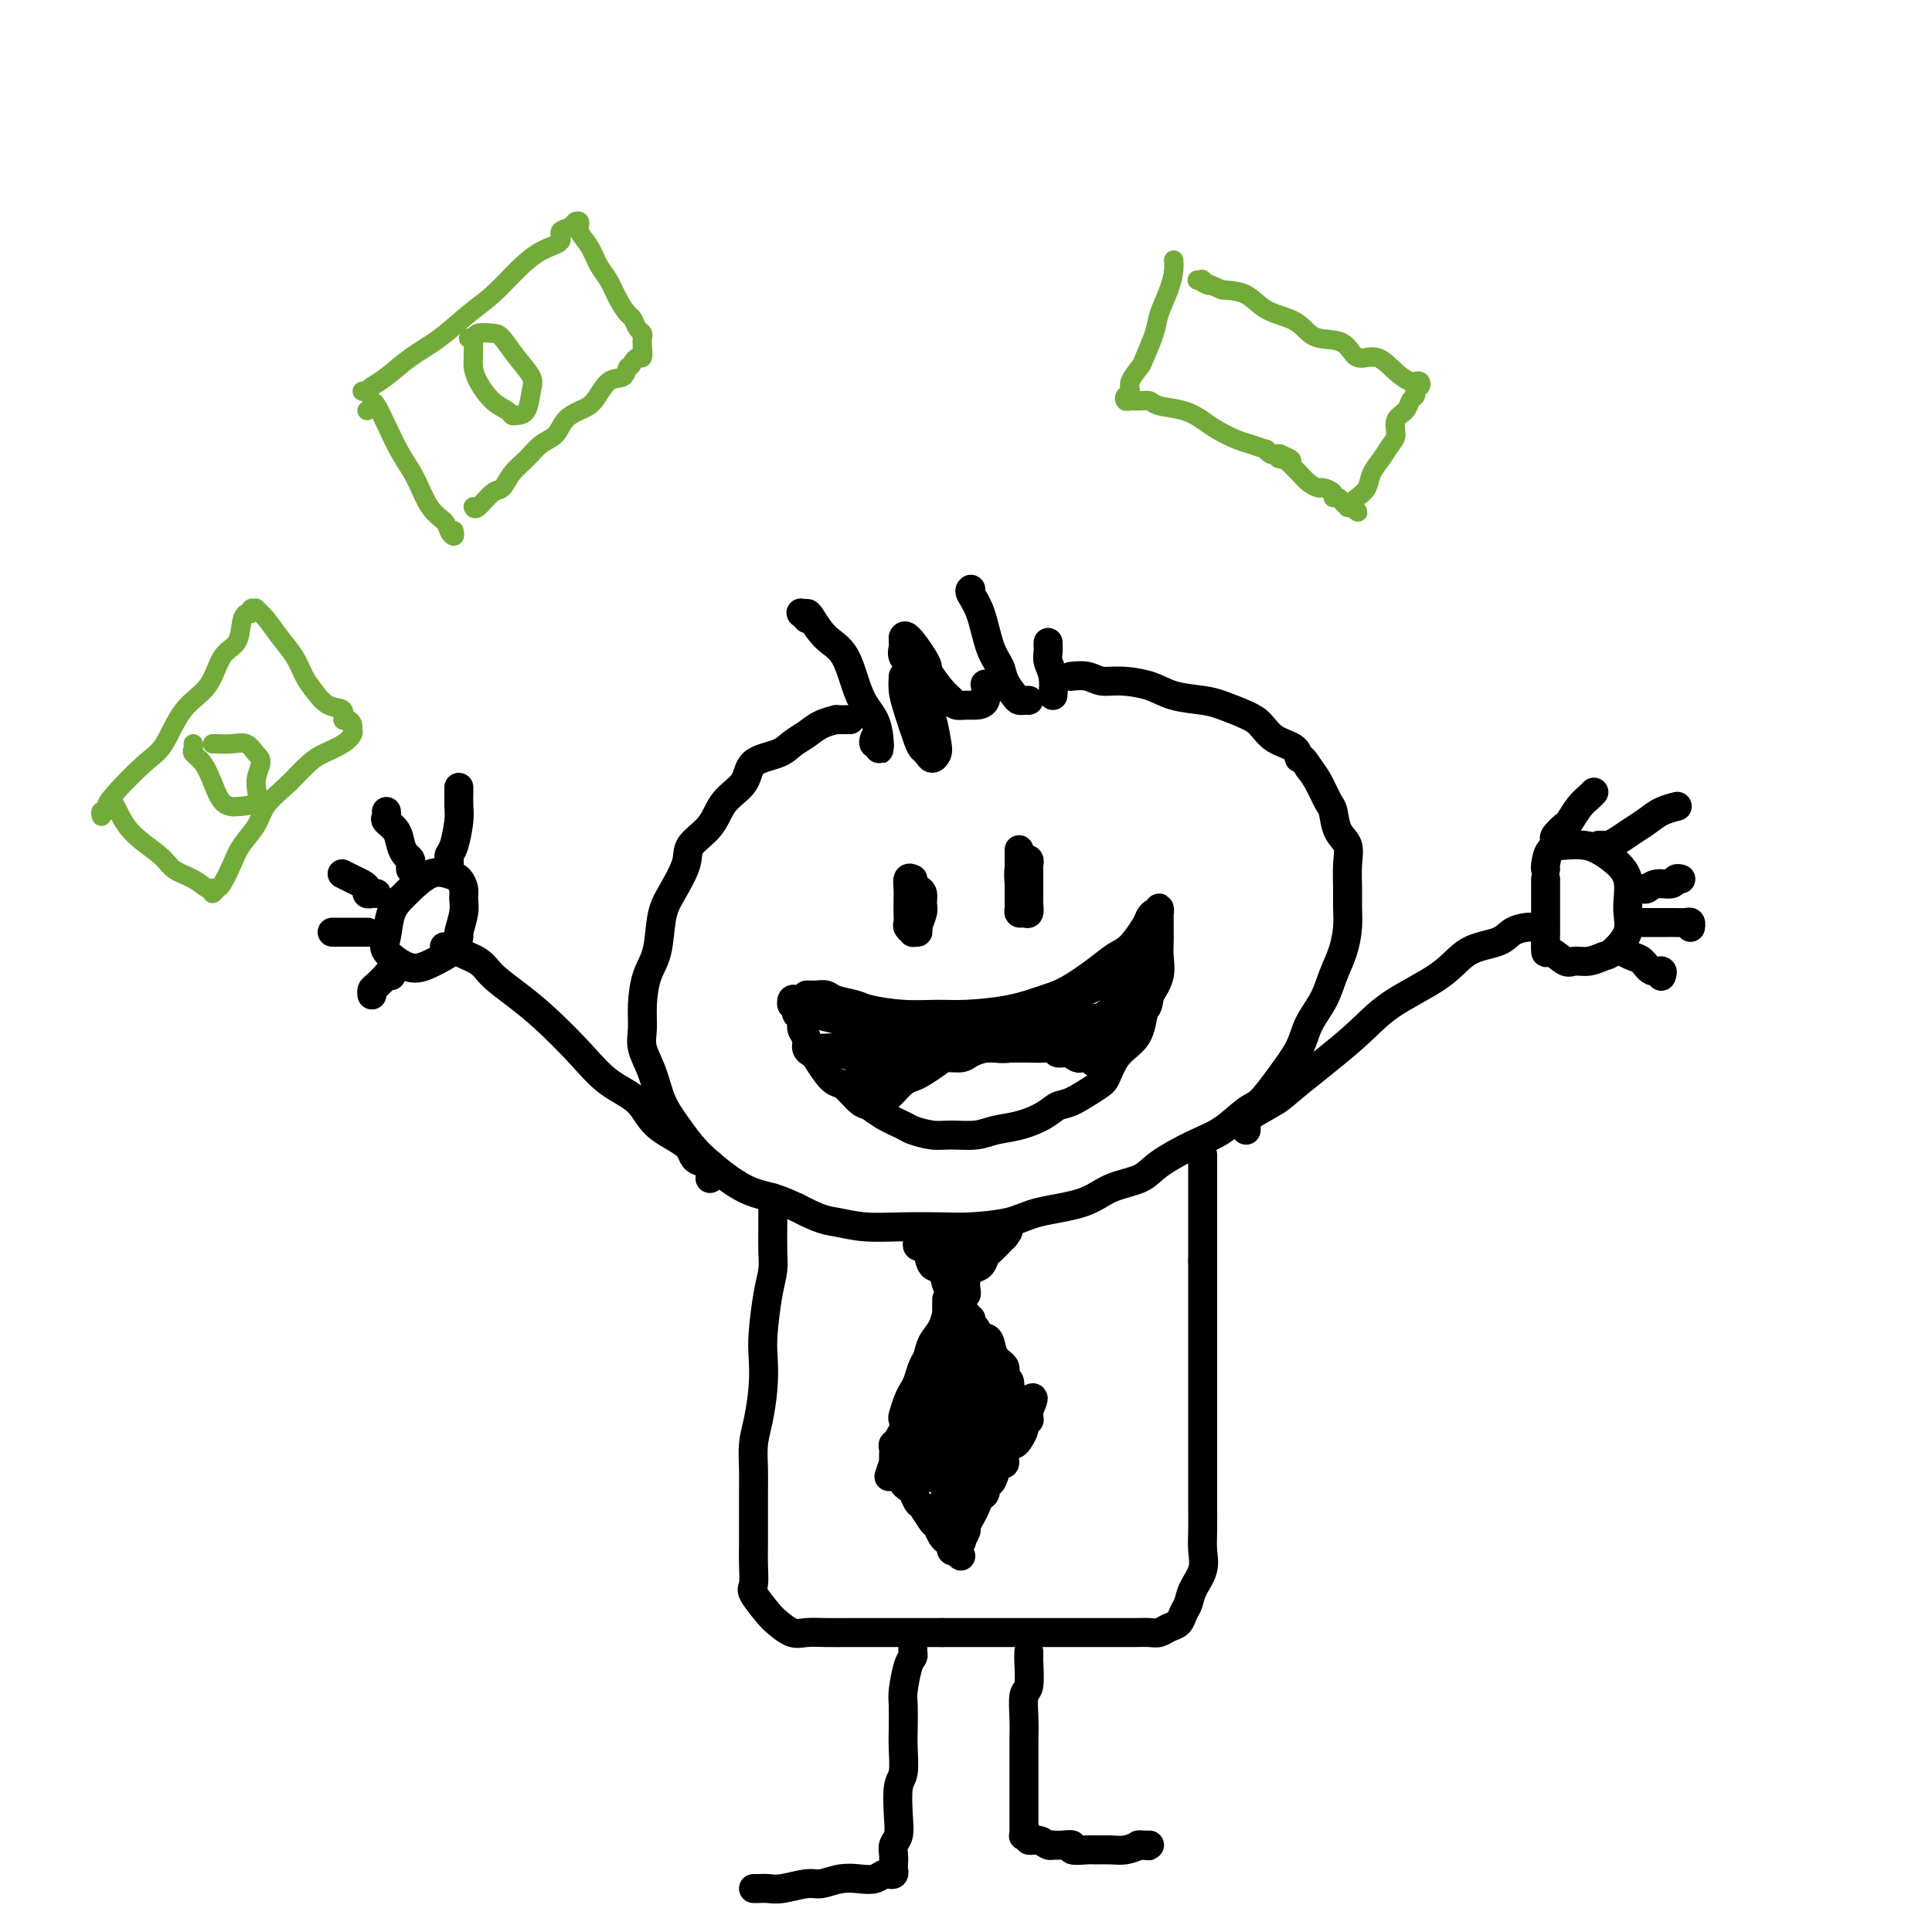 <svg viewBox='0 0 400 400' version='1.1' xmlns='http://www.w3.org/2000/svg' xmlns:xlink='http://www.w3.org/1999/xlink'><g fill='none' stroke='rgb(0,0,0)' stroke-width='6' stroke-linecap='round' stroke-linejoin='round'><path d='M176,149c-0.345,0.001 -0.690,0.003 -1,0c-0.310,-0.003 -0.586,-0.009 -1,0c-0.414,0.009 -0.968,0.033 -1,0c-0.032,-0.033 0.458,-0.122 0,0c-0.458,0.122 -1.864,0.454 -3,1c-1.136,0.546 -2.003,1.307 -3,2c-0.997,0.693 -2.122,1.317 -3,2c-0.878,0.683 -1.507,1.424 -3,2c-1.493,0.576 -3.851,0.986 -5,2c-1.149,1.014 -1.090,2.632 -2,4c-0.910,1.368 -2.789,2.487 -4,4c-1.211,1.513 -1.753,3.420 -3,5c-1.247,1.580 -3.198,2.835 -4,4c-0.802,1.165 -0.456,2.242 -1,4c-0.544,1.758 -1.978,4.199 -3,6c-1.022,1.801 -1.632,2.964 -2,5c-0.368,2.036 -0.492,4.945 -1,7c-0.508,2.055 -1.398,3.254 -2,5c-0.602,1.746 -0.916,4.038 -1,6c-0.084,1.962 0.064,3.595 0,5c-0.064,1.405 -0.338,2.581 0,4c0.338,1.419 1.287,3.080 2,5c0.713,1.920 1.189,4.097 2,6c0.811,1.903 1.955,3.531 3,5c1.045,1.469 1.990,2.778 3,4c1.010,1.222 2.085,2.359 4,4c1.915,1.641 4.669,3.788 7,5c2.331,1.212 4.237,1.489 6,2c1.763,0.511 3.381,1.255 5,2'/><path d='M165,250c4.951,2.630 6.330,2.705 8,3c1.670,0.295 3.633,0.809 6,1c2.367,0.191 5.139,0.059 8,0c2.861,-0.059 5.811,-0.045 8,0c2.189,0.045 3.615,0.121 6,0c2.385,-0.121 5.727,-0.441 8,-1c2.273,-0.559 3.476,-1.359 6,-2c2.524,-0.641 6.368,-1.123 9,-2c2.632,-0.877 4.050,-2.148 6,-3c1.950,-0.852 4.430,-1.286 6,-2c1.570,-0.714 2.229,-1.708 4,-3c1.771,-1.292 4.654,-2.882 7,-4c2.346,-1.118 4.155,-1.764 6,-3c1.845,-1.236 3.725,-3.060 5,-4c1.275,-0.940 1.945,-0.995 3,-2c1.055,-1.005 2.495,-2.960 4,-5c1.505,-2.040 3.075,-4.165 4,-6c0.925,-1.835 1.204,-3.379 2,-5c0.796,-1.621 2.108,-3.318 3,-5c0.892,-1.682 1.363,-3.348 2,-5c0.637,-1.652 1.438,-3.292 2,-5c0.562,-1.708 0.884,-3.486 1,-5c0.116,-1.514 0.024,-2.763 0,-4c-0.024,-1.237 0.018,-2.461 0,-4c-0.018,-1.539 -0.098,-3.394 0,-5c0.098,-1.606 0.374,-2.965 0,-4c-0.374,-1.035 -1.399,-1.747 -2,-3c-0.601,-1.253 -0.780,-3.047 -1,-4c-0.220,-0.953 -0.482,-1.064 -1,-2c-0.518,-0.936 -1.291,-2.696 -2,-4c-0.709,-1.304 -1.355,-2.152 -2,-3'/><path d='M271,159c-1.684,-2.828 -1.894,-1.898 -2,-2c-0.106,-0.102 -0.107,-1.235 -1,-2c-0.893,-0.765 -2.676,-1.161 -4,-2c-1.324,-0.839 -2.188,-2.122 -3,-3c-0.812,-0.878 -1.572,-1.352 -3,-2c-1.428,-0.648 -3.522,-1.470 -5,-2c-1.478,-0.530 -2.338,-0.768 -4,-1c-1.662,-0.232 -4.124,-0.458 -6,-1c-1.876,-0.542 -3.165,-1.399 -5,-2c-1.835,-0.601 -4.215,-0.946 -6,-1c-1.785,-0.054 -2.973,0.181 -4,0c-1.027,-0.181 -1.892,-0.780 -3,-1c-1.108,-0.220 -2.459,-0.063 -3,0c-0.541,0.063 -0.270,0.031 0,0'/><path d='M181,153c-0.113,0.451 -0.227,0.902 0,1c0.227,0.098 0.793,-0.156 1,0c0.207,0.156 0.054,0.723 0,1c-0.054,0.277 -0.010,0.262 0,0c0.010,-0.262 -0.016,-0.773 0,-1c0.016,-0.227 0.073,-0.170 0,-1c-0.073,-0.830 -0.275,-2.548 -1,-4c-0.725,-1.452 -1.973,-2.638 -3,-5c-1.027,-2.362 -1.834,-5.901 -3,-8c-1.166,-2.099 -2.692,-2.760 -4,-4c-1.308,-1.240 -2.399,-3.061 -3,-4c-0.601,-0.939 -0.711,-0.998 -1,-1c-0.289,-0.002 -0.758,0.051 -1,0c-0.242,-0.051 -0.257,-0.206 0,0c0.257,0.206 0.788,0.773 1,1c0.212,0.227 0.106,0.113 0,0'/><path d='M187,140c-0.059,0.982 -0.118,1.964 0,3c0.118,1.036 0.413,2.124 1,4c0.587,1.876 1.467,4.538 2,6c0.533,1.462 0.718,1.722 1,2c0.282,0.278 0.662,0.573 1,1c0.338,0.427 0.634,0.985 1,1c0.366,0.015 0.800,-0.514 1,-1c0.200,-0.486 0.165,-0.931 0,-2c-0.165,-1.069 -0.461,-2.763 -1,-5c-0.539,-2.237 -1.321,-5.019 -2,-7c-0.679,-1.981 -1.254,-3.162 -2,-4c-0.746,-0.838 -1.664,-1.334 -2,-2c-0.336,-0.666 -0.089,-1.502 0,-2c0.089,-0.498 0.020,-0.656 0,-1c-0.020,-0.344 0.009,-0.873 0,-1c-0.009,-0.127 -0.055,0.148 0,0c0.055,-0.148 0.211,-0.720 1,0c0.789,0.720 2.213,2.732 3,4c0.787,1.268 0.939,1.791 1,2c0.061,0.209 0.030,0.105 0,0'/><path d='M192,139c1.059,1.495 2.117,2.989 3,4c0.883,1.011 1.589,1.538 2,2c0.411,0.462 0.527,0.859 1,1c0.473,0.141 1.304,0.027 2,0c0.696,-0.027 1.259,0.034 2,0c0.741,-0.034 1.661,-0.163 2,-1c0.339,-0.837 0.097,-2.382 0,-3c-0.097,-0.618 -0.048,-0.309 0,0'/><path d='M201,122c-0.181,0.154 -0.362,0.309 0,1c0.362,0.691 1.267,1.919 2,4c0.733,2.081 1.296,5.017 2,7c0.704,1.983 1.550,3.015 2,4c0.450,0.985 0.502,1.924 1,3c0.498,1.076 1.440,2.288 2,3c0.560,0.712 0.738,0.923 1,1c0.262,0.077 0.609,0.021 1,0c0.391,-0.021 0.826,-0.006 1,0c0.174,0.006 0.087,0.003 0,0'/><path d='M218,144c0.113,-1.393 0.226,-2.786 0,-4c-0.226,-1.214 -0.793,-2.248 -1,-3c-0.207,-0.752 -0.056,-1.222 0,-2c0.056,-0.778 0.015,-1.863 0,-2c-0.015,-0.137 -0.004,0.675 0,1c0.004,0.325 0.002,0.162 0,0'/><path d='M167,206c0.362,-0.006 0.723,-0.013 1,0c0.277,0.013 0.469,0.045 1,0c0.531,-0.045 1.403,-0.166 2,0c0.597,0.166 0.921,0.619 2,1c1.079,0.381 2.913,0.691 4,1c1.087,0.309 1.426,0.617 3,1c1.574,0.383 4.385,0.842 7,1c2.615,0.158 5.036,0.014 7,0c1.964,-0.014 3.470,0.103 6,0c2.530,-0.103 6.084,-0.426 9,-1c2.916,-0.574 5.192,-1.397 7,-2c1.808,-0.603 3.146,-0.984 5,-2c1.854,-1.016 4.223,-2.667 6,-4c1.777,-1.333 2.962,-2.347 4,-3c1.038,-0.653 1.928,-0.944 3,-2c1.072,-1.056 2.326,-2.876 3,-4c0.674,-1.124 0.769,-1.552 1,-2c0.231,-0.448 0.598,-0.918 1,-1c0.402,-0.082 0.840,0.222 1,0c0.160,-0.222 0.043,-0.972 0,-1c-0.043,-0.028 -0.012,0.666 0,1c0.012,0.334 0.005,0.308 0,1c-0.005,0.692 -0.007,2.103 0,3c0.007,0.897 0.022,1.282 0,2c-0.022,0.718 -0.083,1.770 0,3c0.083,1.230 0.309,2.637 0,4c-0.309,1.363 -1.155,2.681 -2,4'/><path d='M238,206c-0.342,3.107 -0.697,2.373 -1,3c-0.303,0.627 -0.554,2.614 -1,4c-0.446,1.386 -1.089,2.172 -2,3c-0.911,0.828 -2.092,1.699 -3,3c-0.908,1.301 -1.543,3.034 -2,4c-0.457,0.966 -0.736,1.166 -2,2c-1.264,0.834 -3.514,2.303 -5,3c-1.486,0.697 -2.209,0.621 -3,1c-0.791,0.379 -1.650,1.212 -3,2c-1.350,0.788 -3.193,1.533 -5,2c-1.807,0.467 -3.580,0.658 -5,1c-1.420,0.342 -2.486,0.836 -4,1c-1.514,0.164 -3.476,0.000 -5,0c-1.524,-0.000 -2.611,0.164 -4,0c-1.389,-0.164 -3.081,-0.658 -4,-1c-0.919,-0.342 -1.065,-0.533 -2,-1c-0.935,-0.467 -2.659,-1.210 -4,-2c-1.341,-0.790 -2.298,-1.628 -3,-2c-0.702,-0.372 -1.147,-0.278 -2,-1c-0.853,-0.722 -2.112,-2.259 -3,-3c-0.888,-0.741 -1.405,-0.684 -2,-1c-0.595,-0.316 -1.269,-1.005 -2,-2c-0.731,-0.995 -1.521,-2.297 -2,-3c-0.479,-0.703 -0.649,-0.808 -1,-1c-0.351,-0.192 -0.882,-0.471 -1,-1c-0.118,-0.529 0.179,-1.308 0,-2c-0.179,-0.692 -0.832,-1.299 -1,-2c-0.168,-0.701 0.151,-1.497 0,-2c-0.151,-0.503 -0.771,-0.712 -1,-1c-0.229,-0.288 -0.065,-0.654 0,-1c0.065,-0.346 0.033,-0.673 0,-1'/><path d='M165,208c-0.523,-1.330 -0.830,-0.156 -1,0c-0.170,0.156 -0.204,-0.705 0,-1c0.204,-0.295 0.647,-0.023 1,0c0.353,0.023 0.617,-0.201 1,0c0.383,0.201 0.886,0.827 1,1c0.114,0.173 -0.159,-0.108 0,0c0.159,0.108 0.752,0.606 1,1c0.248,0.394 0.151,0.683 1,1c0.849,0.317 2.643,0.663 4,1c1.357,0.337 2.277,0.665 3,1c0.723,0.335 1.249,0.678 2,1c0.751,0.322 1.727,0.622 3,1c1.273,0.378 2.844,0.833 4,1c1.156,0.167 1.897,0.044 3,0c1.103,-0.044 2.567,-0.011 4,0c1.433,0.011 2.834,-0.000 4,0c1.166,0.000 2.097,0.012 3,0c0.903,-0.012 1.778,-0.047 3,0c1.222,0.047 2.793,0.178 4,0c1.207,-0.178 2.052,-0.663 3,-1c0.948,-0.337 2.000,-0.527 3,-1c1.000,-0.473 1.948,-1.230 3,-2c1.052,-0.770 2.206,-1.553 3,-2c0.794,-0.447 1.227,-0.556 2,-1c0.773,-0.444 1.887,-1.222 3,-2'/><path d='M223,206c2.969,-1.588 1.891,-1.056 2,-1c0.109,0.056 1.406,-0.362 2,-1c0.594,-0.638 0.485,-1.496 1,-2c0.515,-0.504 1.655,-0.654 2,-1c0.345,-0.346 -0.104,-0.888 0,-1c0.104,-0.112 0.760,0.207 1,0c0.240,-0.207 0.064,-0.939 0,-1c-0.064,-0.061 -0.018,0.550 0,1c0.018,0.450 0.007,0.739 0,1c-0.007,0.261 -0.008,0.494 0,1c0.008,0.506 0.027,1.286 0,2c-0.027,0.714 -0.098,1.361 0,2c0.098,0.639 0.366,1.270 0,2c-0.366,0.730 -1.367,1.559 -2,2c-0.633,0.441 -0.898,0.495 -1,1c-0.102,0.505 -0.042,1.460 -1,2c-0.958,0.540 -2.935,0.666 -4,1c-1.065,0.334 -1.218,0.878 -2,1c-0.782,0.122 -2.191,-0.178 -3,0c-0.809,0.178 -1.017,0.832 -2,1c-0.983,0.168 -2.741,-0.151 -4,0c-1.259,0.151 -2.017,0.773 -3,1c-0.983,0.227 -2.189,0.061 -3,0c-0.811,-0.061 -1.228,-0.016 -2,0c-0.772,0.016 -1.900,0.004 -3,0c-1.100,-0.004 -2.171,-0.001 -3,0c-0.829,0.001 -1.414,0.001 -2,0'/><path d='M196,217c-5.136,0.620 -2.475,0.170 -2,0c0.475,-0.170 -1.235,-0.060 -2,0c-0.765,0.060 -0.583,0.069 -1,0c-0.417,-0.069 -1.432,-0.215 -2,0c-0.568,0.215 -0.688,0.790 -1,1c-0.312,0.210 -0.816,0.056 -1,0c-0.184,-0.056 -0.050,-0.015 0,0c0.050,0.015 0.014,0.004 0,0c-0.014,-0.004 -0.007,-0.002 0,0'/><path d='M181,228c-0.090,0.007 -0.180,0.014 0,0c0.180,-0.014 0.628,-0.049 1,0c0.372,0.049 0.666,0.182 1,0c0.334,-0.182 0.707,-0.678 1,-1c0.293,-0.322 0.505,-0.471 1,-1c0.495,-0.529 1.272,-1.438 2,-2c0.728,-0.562 1.406,-0.777 2,-1c0.594,-0.223 1.103,-0.455 2,-1c0.897,-0.545 2.184,-1.404 3,-2c0.816,-0.596 1.163,-0.930 2,-1c0.837,-0.070 2.165,0.125 3,0c0.835,-0.125 1.179,-0.569 2,-1c0.821,-0.431 2.121,-0.847 3,-1c0.879,-0.153 1.337,-0.041 2,0c0.663,0.041 1.532,0.011 2,0c0.468,-0.011 0.535,-0.004 1,0c0.465,0.004 1.328,0.005 2,0c0.672,-0.005 1.152,-0.016 2,0c0.848,0.016 2.062,0.061 3,0c0.938,-0.061 1.598,-0.227 2,0c0.402,0.227 0.545,0.846 1,1c0.455,0.154 1.222,-0.155 2,0c0.778,0.155 1.568,0.776 2,1c0.432,0.224 0.508,0.050 1,0c0.492,-0.050 1.402,0.025 2,0c0.598,-0.025 0.885,-0.150 1,0c0.115,0.150 0.057,0.575 0,1'/><path d='M227,220c3.578,0.467 1.022,0.133 0,0c-1.022,-0.133 -0.511,-0.067 0,0'/><path d='M229,211c0.455,0.126 0.909,0.251 1,0c0.091,-0.251 -0.183,-0.879 0,-1c0.183,-0.121 0.822,0.263 1,0c0.178,-0.263 -0.106,-1.174 0,-2c0.106,-0.826 0.602,-1.569 1,-2c0.398,-0.431 0.699,-0.551 1,-1c0.301,-0.449 0.602,-1.227 1,-2c0.398,-0.773 0.892,-1.541 1,-2c0.108,-0.459 -0.169,-0.608 0,-1c0.169,-0.392 0.785,-1.028 1,-1c0.215,0.028 0.029,0.718 0,1c-0.029,0.282 0.098,0.156 0,1c-0.098,0.844 -0.422,2.659 -1,4c-0.578,1.341 -1.409,2.208 -2,3c-0.591,0.792 -0.943,1.508 -1,2c-0.057,0.492 0.182,0.759 0,1c-0.182,0.241 -0.784,0.457 -1,1c-0.216,0.543 -0.047,1.413 0,2c0.047,0.587 -0.030,0.889 0,1c0.030,0.111 0.167,0.030 0,0c-0.167,-0.030 -0.637,-0.008 -1,0c-0.363,0.008 -0.619,0.002 -1,0c-0.381,-0.002 -0.886,-0.001 -1,0c-0.114,0.001 0.161,0.000 0,0c-0.161,-0.000 -0.760,-0.000 -1,0c-0.240,0.000 -0.120,0.000 0,0'/><path d='M227,215c-0.798,0.155 -0.792,0.043 -1,0c-0.208,-0.043 -0.630,-0.015 -1,0c-0.370,0.015 -0.687,0.019 -1,0c-0.313,-0.019 -0.623,-0.061 -1,0c-0.377,0.061 -0.822,0.227 -1,0c-0.178,-0.227 -0.089,-0.845 0,-1c0.089,-0.155 0.177,0.155 0,0c-0.177,-0.155 -0.620,-0.774 -1,-1c-0.380,-0.226 -0.696,-0.061 -1,0c-0.304,0.061 -0.596,0.016 -1,0c-0.404,-0.016 -0.919,-0.004 -1,0c-0.081,0.004 0.274,0.000 0,0c-0.274,-0.000 -1.176,0.004 -2,0c-0.824,-0.004 -1.570,-0.016 -2,0c-0.430,0.016 -0.545,0.061 -1,0c-0.455,-0.061 -1.251,-0.226 -2,0c-0.749,0.226 -1.451,0.845 -2,1c-0.549,0.155 -0.944,-0.154 -1,0c-0.056,0.154 0.229,0.770 0,1c-0.229,0.230 -0.970,0.073 -1,0c-0.030,-0.073 0.652,-0.062 1,0c0.348,0.062 0.363,0.175 1,0c0.637,-0.175 1.895,-0.639 3,-1c1.105,-0.361 2.056,-0.619 3,-1c0.944,-0.381 1.882,-0.886 3,-1c1.118,-0.114 2.416,0.162 3,0c0.584,-0.162 0.452,-0.760 1,-1c0.548,-0.240 1.774,-0.120 3,0'/><path d='M225,211c3.101,-0.464 2.352,-0.124 2,0c-0.352,0.124 -0.308,0.033 0,0c0.308,-0.033 0.880,-0.009 1,0c0.120,0.009 -0.211,0.003 0,0c0.211,-0.003 0.965,-0.002 1,0c0.035,0.002 -0.650,0.003 -1,0c-0.350,-0.003 -0.365,-0.012 -1,0c-0.635,0.012 -1.889,0.046 -3,0c-1.111,-0.046 -2.078,-0.171 -3,0c-0.922,0.171 -1.797,0.638 -3,1c-1.203,0.362 -2.734,0.618 -4,1c-1.266,0.382 -2.268,0.890 -3,1c-0.732,0.110 -1.193,-0.177 -2,0c-0.807,0.177 -1.959,0.818 -3,1c-1.041,0.182 -1.969,-0.095 -3,0c-1.031,0.095 -2.163,0.561 -3,1c-0.837,0.439 -1.379,0.853 -2,1c-0.621,0.147 -1.322,0.029 -2,0c-0.678,-0.029 -1.334,0.030 -2,0c-0.666,-0.030 -1.343,-0.149 -2,0c-0.657,0.149 -1.295,0.568 -2,1c-0.705,0.432 -1.478,0.879 -2,1c-0.522,0.121 -0.794,-0.083 -1,0c-0.206,0.083 -0.344,0.452 -1,1c-0.656,0.548 -1.828,1.274 -3,2'/><path d='M183,222c-1.554,0.957 -0.938,0.849 -1,1c-0.062,0.151 -0.801,0.560 -1,1c-0.199,0.440 0.143,0.910 0,1c-0.143,0.090 -0.771,-0.199 -1,0c-0.229,0.199 -0.060,0.888 0,1c0.060,0.112 0.012,-0.351 0,-1c-0.012,-0.649 0.012,-1.483 0,-2c-0.012,-0.517 -0.059,-0.716 0,-1c0.059,-0.284 0.223,-0.654 0,-1c-0.223,-0.346 -0.832,-0.667 -1,-1c-0.168,-0.333 0.106,-0.678 0,-1c-0.106,-0.322 -0.592,-0.622 -1,-1c-0.408,-0.378 -0.739,-0.833 -1,-1c-0.261,-0.167 -0.451,-0.045 -1,0c-0.549,0.045 -1.458,0.012 -2,0c-0.542,-0.012 -0.718,-0.003 -1,0c-0.282,0.003 -0.672,0.000 -1,0c-0.328,-0.000 -0.596,0.003 -1,0c-0.404,-0.003 -0.943,-0.011 -1,0c-0.057,0.011 0.369,0.041 1,0c0.631,-0.041 1.466,-0.155 2,0c0.534,0.155 0.767,0.577 1,1'/><path d='M174,218c1.094,0.338 2.331,0.683 3,1c0.669,0.317 0.772,0.607 1,1c0.228,0.393 0.581,0.891 1,1c0.419,0.109 0.903,-0.171 1,0c0.097,0.171 -0.192,0.792 0,1c0.192,0.208 0.863,0.004 1,0c0.137,-0.004 -0.262,0.191 -1,0c-0.738,-0.191 -1.814,-0.768 -2,-1c-0.186,-0.232 0.517,-0.118 1,0c0.483,0.118 0.745,0.242 1,0c0.255,-0.242 0.503,-0.850 1,-1c0.497,-0.150 1.244,0.157 2,0c0.756,-0.157 1.522,-0.778 2,-1c0.478,-0.222 0.668,-0.044 1,0c0.332,0.044 0.807,-0.044 1,0c0.193,0.044 0.104,0.222 0,0c-0.104,-0.222 -0.224,-0.844 0,-1c0.224,-0.156 0.792,0.154 1,0c0.208,-0.154 0.056,-0.772 0,-1c-0.056,-0.228 -0.016,-0.065 0,0c0.016,0.065 0.008,0.033 0,0'/><path d='M189,182c-0.422,-0.186 -0.845,-0.373 -1,0c-0.155,0.373 -0.043,1.304 0,2c0.043,0.696 0.015,1.157 0,2c-0.015,0.843 -0.019,2.068 0,3c0.019,0.932 0.062,1.571 0,2c-0.062,0.429 -0.228,0.650 0,1c0.228,0.350 0.849,0.830 1,1c0.151,0.170 -0.170,0.029 0,0c0.170,-0.029 0.831,0.052 1,0c0.169,-0.052 -0.154,-0.238 0,-1c0.154,-0.762 0.784,-2.101 1,-3c0.216,-0.899 0.020,-1.360 0,-2c-0.020,-0.640 0.138,-1.461 0,-2c-0.138,-0.539 -0.573,-0.798 -1,-1c-0.427,-0.202 -0.848,-0.349 -1,0c-0.152,0.349 -0.037,1.193 0,2c0.037,0.807 -0.004,1.575 0,2c0.004,0.425 0.053,0.506 0,1c-0.053,0.494 -0.206,1.402 0,2c0.206,0.598 0.773,0.885 1,1c0.227,0.115 0.113,0.057 0,0'/><path d='M211,177c0.000,-0.672 0.000,-1.344 0,-1c-0.000,0.344 -0.001,1.704 0,3c0.001,1.296 0.003,2.529 0,4c-0.003,1.471 -0.011,3.180 0,4c0.011,0.820 0.041,0.749 0,1c-0.041,0.251 -0.155,0.822 0,1c0.155,0.178 0.577,-0.039 1,0c0.423,0.039 0.845,0.333 1,0c0.155,-0.333 0.041,-1.293 0,-2c-0.041,-0.707 -0.010,-1.160 0,-2c0.010,-0.840 -0.001,-2.068 0,-3c0.001,-0.932 0.015,-1.567 0,-2c-0.015,-0.433 -0.060,-0.665 0,-1c0.060,-0.335 0.226,-0.774 0,-1c-0.226,-0.226 -0.845,-0.241 -1,0c-0.155,0.241 0.155,0.737 0,1c-0.155,0.263 -0.773,0.291 -1,1c-0.227,0.709 -0.061,2.097 0,3c0.061,0.903 0.016,1.320 0,2c-0.016,0.680 -0.005,1.623 0,2c0.005,0.377 0.002,0.189 0,0'/><path d='M147,244c0.023,-0.336 0.046,-0.673 0,-1c-0.046,-0.327 -0.162,-0.645 0,-1c0.162,-0.355 0.601,-0.748 0,-1c-0.601,-0.252 -2.242,-0.361 -3,-1c-0.758,-0.639 -0.633,-1.806 -2,-3c-1.367,-1.194 -4.226,-2.415 -6,-4c-1.774,-1.585 -2.461,-3.533 -4,-5c-1.539,-1.467 -3.928,-2.455 -6,-4c-2.072,-1.545 -3.827,-3.649 -6,-6c-2.173,-2.351 -4.766,-4.948 -7,-7c-2.234,-2.052 -4.111,-3.559 -6,-5c-1.889,-1.441 -3.792,-2.817 -5,-4c-1.208,-1.183 -1.721,-2.173 -3,-3c-1.279,-0.827 -3.322,-1.490 -4,-2c-0.678,-0.510 0.010,-0.868 0,-1c-0.010,-0.132 -0.717,-0.038 -1,0c-0.283,0.038 -0.141,0.019 0,0'/><path d='M92,196c0.444,0.016 0.889,0.032 1,0c0.111,-0.032 -0.110,-0.112 0,0c0.110,0.112 0.551,0.416 1,0c0.449,-0.416 0.906,-1.553 1,-2c0.094,-0.447 -0.173,-0.203 0,-1c0.173,-0.797 0.788,-2.633 1,-4c0.212,-1.367 0.022,-2.264 0,-3c-0.022,-0.736 0.126,-1.309 0,-2c-0.126,-0.691 -0.524,-1.499 -1,-2c-0.476,-0.501 -1.031,-0.696 -2,-1c-0.969,-0.304 -2.354,-0.718 -4,0c-1.646,0.718 -3.553,2.567 -5,4c-1.447,1.433 -2.433,2.449 -3,4c-0.567,1.551 -0.715,3.638 -1,5c-0.285,1.362 -0.706,2.000 0,3c0.706,1.000 2.540,2.361 4,3c1.460,0.639 2.547,0.557 4,0c1.453,-0.557 3.272,-1.588 4,-2c0.728,-0.412 0.364,-0.206 0,0'/><path d='M93,179c0.022,-0.334 0.044,-0.669 0,-1c-0.044,-0.331 -0.155,-0.659 0,-1c0.155,-0.341 0.578,-0.694 1,-2c0.422,-1.306 0.845,-3.565 1,-5c0.155,-1.435 0.041,-2.045 0,-3c-0.041,-0.955 -0.011,-2.256 0,-3c0.011,-0.744 0.003,-0.931 0,-1c-0.003,-0.069 -0.001,-0.020 0,0c0.001,0.020 0.000,0.010 0,0'/><path d='M85,180c-0.023,-0.329 -0.046,-0.658 0,-1c0.046,-0.342 0.163,-0.697 0,-1c-0.163,-0.303 -0.604,-0.553 -1,-1c-0.396,-0.447 -0.747,-1.090 -1,-2c-0.253,-0.910 -0.408,-2.086 -1,-3c-0.592,-0.914 -1.623,-1.564 -2,-2c-0.377,-0.436 -0.102,-0.656 0,-1c0.102,-0.344 0.029,-0.813 0,-1c-0.029,-0.187 -0.015,-0.094 0,0'/><path d='M78,185c-0.304,-0.024 -0.609,-0.048 -1,0c-0.391,0.048 -0.869,0.167 -1,0c-0.131,-0.167 0.084,-0.619 0,-1c-0.084,-0.381 -0.466,-0.690 -1,-1c-0.534,-0.310 -1.221,-0.622 -2,-1c-0.779,-0.378 -1.651,-0.822 -2,-1c-0.349,-0.178 -0.174,-0.089 0,0'/><path d='M76,193c0.125,0.000 0.250,0.000 0,0c-0.250,0.000 -0.874,0.000 -1,0c-0.126,0.000 0.246,0.000 0,0c-0.246,0.000 -1.110,0.000 -2,0c-0.890,0.000 -1.806,0.000 -2,0c-0.194,0.000 0.332,0.000 0,0c-0.332,0.000 -1.524,0.000 -2,0c-0.476,0.000 -0.238,0.000 0,0'/><path d='M81,202c-0.475,0.055 -0.950,0.109 -1,0c-0.050,-0.109 0.326,-0.383 0,0c-0.326,0.383 -1.356,1.422 -2,2c-0.644,0.578 -0.904,0.694 -1,1c-0.096,0.306 -0.027,0.802 0,1c0.027,0.198 0.014,0.099 0,0'/><path d='M258,234c0.018,-0.271 0.037,-0.542 0,-1c-0.037,-0.458 -0.129,-1.103 1,-2c1.129,-0.897 3.481,-2.044 5,-3c1.519,-0.956 2.207,-1.720 5,-4c2.793,-2.280 7.693,-6.077 11,-9c3.307,-2.923 5.021,-4.972 8,-7c2.979,-2.028 7.224,-4.036 10,-6c2.776,-1.964 4.082,-3.885 6,-5c1.918,-1.115 4.448,-1.423 6,-2c1.552,-0.577 2.127,-1.423 3,-2c0.873,-0.577 2.043,-0.886 3,-1c0.957,-0.114 1.702,-0.033 2,0c0.298,0.033 0.149,0.016 0,0'/><path d='M320,182c-0.000,0.333 -0.000,0.665 0,1c0.000,0.335 0.001,0.672 0,2c-0.001,1.328 -0.004,3.645 0,5c0.004,1.355 0.017,1.746 0,3c-0.017,1.254 -0.063,3.370 0,4c0.063,0.630 0.233,-0.227 1,0c0.767,0.227 2.129,1.538 3,2c0.871,0.462 1.250,0.074 2,0c0.750,-0.074 1.871,0.166 3,0c1.129,-0.166 2.266,-0.739 3,-1c0.734,-0.261 1.063,-0.209 2,-1c0.937,-0.791 2.480,-2.425 3,-4c0.520,-1.575 0.016,-3.091 0,-5c-0.016,-1.909 0.456,-4.210 0,-6c-0.456,-1.790 -1.842,-3.067 -3,-4c-1.158,-0.933 -2.090,-1.522 -3,-2c-0.910,-0.478 -1.799,-0.846 -3,-1c-1.201,-0.154 -2.714,-0.094 -4,0c-1.286,0.094 -2.345,0.221 -3,1c-0.655,0.779 -0.907,2.210 -1,3c-0.093,0.790 -0.027,0.940 0,1c0.027,0.060 0.013,0.030 0,0'/><path d='M322,175c-0.015,0.098 -0.030,0.197 0,0c0.030,-0.197 0.105,-0.689 0,-1c-0.105,-0.311 -0.389,-0.440 0,-1c0.389,-0.560 1.453,-1.551 2,-2c0.547,-0.449 0.578,-0.355 1,-1c0.422,-0.645 1.237,-2.029 2,-3c0.763,-0.971 1.475,-1.531 2,-2c0.525,-0.469 0.864,-0.848 1,-1c0.136,-0.152 0.068,-0.076 0,0'/><path d='M331,175c0.351,-0.017 0.702,-0.035 1,0c0.298,0.035 0.543,0.122 1,0c0.457,-0.122 1.125,-0.453 2,-1c0.875,-0.547 1.958,-1.309 3,-2c1.042,-0.691 2.044,-1.309 3,-2c0.956,-0.691 1.864,-1.453 3,-2c1.136,-0.547 2.498,-0.878 3,-1c0.502,-0.122 0.143,-0.035 0,0c-0.143,0.035 -0.072,0.017 0,0'/><path d='M339,184c0.347,-0.033 0.695,-0.065 1,0c0.305,0.065 0.569,0.228 1,0c0.431,-0.228 1.030,-0.846 2,-1c0.970,-0.154 2.312,0.154 3,0c0.688,-0.154 0.724,-0.772 1,-1c0.276,-0.228 0.793,-0.065 1,0c0.207,0.065 0.103,0.033 0,0'/><path d='M340,191c0.244,0.000 0.489,0.000 1,0c0.511,-0.000 1.290,-0.001 2,0c0.710,0.001 1.353,0.004 2,0c0.647,-0.004 1.298,-0.015 2,0c0.702,0.015 1.456,0.056 2,0c0.544,-0.056 0.877,-0.207 1,0c0.123,0.207 0.035,0.774 0,1c-0.035,0.226 -0.018,0.113 0,0'/><path d='M336,197c-0.178,-0.100 -0.355,-0.199 0,0c0.355,0.199 1.244,0.698 2,1c0.756,0.302 1.379,0.407 2,1c0.621,0.593 1.239,1.674 2,2c0.761,0.326 1.667,-0.105 2,0c0.333,0.105 0.095,0.744 0,1c-0.095,0.256 -0.048,0.128 0,0'/><path d='M160,248c-0.000,0.286 -0.000,0.572 0,1c0.000,0.428 0.001,0.999 0,1c-0.001,0.001 -0.003,-0.566 0,0c0.003,0.566 0.011,2.265 0,4c-0.011,1.735 -0.042,3.505 0,5c0.042,1.495 0.155,2.715 0,4c-0.155,1.285 -0.580,2.636 -1,5c-0.420,2.364 -0.834,5.741 -1,8c-0.166,2.259 -0.083,3.402 0,5c0.083,1.598 0.166,3.653 0,6c-0.166,2.347 -0.580,4.988 -1,7c-0.420,2.012 -0.844,3.395 -1,5c-0.156,1.605 -0.042,3.433 0,5c0.042,1.567 0.012,2.875 0,5c-0.012,2.125 -0.006,5.067 0,7c0.006,1.933 0.012,2.857 0,4c-0.012,1.143 -0.040,2.504 0,4c0.040,1.496 0.149,3.126 0,4c-0.149,0.874 -0.557,0.991 0,2c0.557,1.009 2.080,2.912 3,4c0.920,1.088 1.239,1.363 2,2c0.761,0.637 1.966,1.635 3,2c1.034,0.365 1.897,0.098 3,0c1.103,-0.098 2.447,-0.026 4,0c1.553,0.026 3.317,0.007 5,0c1.683,-0.007 3.286,-0.002 5,0c1.714,0.002 3.538,0.001 5,0c1.462,-0.001 2.560,-0.000 4,0c1.440,0.000 3.220,0.000 5,0'/><path d='M195,338c5.324,-0.000 3.134,-0.000 4,0c0.866,0.000 4.789,0.000 7,0c2.211,-0.000 2.711,-0.000 4,0c1.289,0.000 3.367,0.000 5,0c1.633,-0.000 2.822,-0.000 5,0c2.178,0.000 5.346,0.001 7,0c1.654,-0.001 1.794,-0.003 3,0c1.206,0.003 3.479,0.013 5,0c1.521,-0.013 2.291,-0.048 3,0c0.709,0.048 1.356,0.179 2,0c0.644,-0.179 1.285,-0.669 2,-1c0.715,-0.331 1.506,-0.503 2,-1c0.494,-0.497 0.693,-1.318 1,-2c0.307,-0.682 0.723,-1.223 1,-2c0.277,-0.777 0.414,-1.789 1,-3c0.586,-1.211 1.621,-2.619 2,-4c0.379,-1.381 0.102,-2.733 0,-4c-0.102,-1.267 -0.027,-2.448 0,-4c0.027,-1.552 0.007,-3.474 0,-5c-0.007,-1.526 -0.002,-2.655 0,-5c0.002,-2.345 0.001,-5.905 0,-8c-0.001,-2.095 -0.000,-2.723 0,-4c0.000,-1.277 0.000,-3.202 0,-5c-0.000,-1.798 -0.000,-3.468 0,-5c0.000,-1.532 0.000,-2.927 0,-4c-0.000,-1.073 -0.000,-1.823 0,-3c0.000,-1.177 0.000,-2.782 0,-4c-0.000,-1.218 -0.000,-2.048 0,-3c0.000,-0.952 0.000,-2.026 0,-3c-0.000,-0.974 -0.000,-1.850 0,-3c0.000,-1.150 0.000,-2.575 0,-4'/><path d='M249,261c0.000,-10.255 0.000,-3.892 0,-2c0.000,1.892 -0.000,-0.687 0,-2c0.000,-1.313 0.000,-1.359 0,-2c0.000,-0.641 -0.000,-1.876 0,-3c0.000,-1.124 0.000,-2.136 0,-3c0.000,-0.864 0.000,-1.580 0,-2c0.000,-0.420 -0.000,-0.543 0,-1c0.000,-0.457 0.000,-1.249 0,-2c0.000,-0.751 -0.000,-1.460 0,-2c0.000,-0.540 0.000,-0.912 0,-1c0.000,-0.088 0.000,0.108 0,0c-0.000,-0.108 -0.000,-0.519 0,-1c0.000,-0.481 0.000,-1.032 0,-1c0.000,0.032 0.000,0.648 0,1c-0.000,0.352 0.000,0.441 0,1c-0.000,0.559 0.000,1.588 0,2c0.000,0.412 0.000,0.206 0,0'/><path d='M189,341c-0.022,0.333 -0.044,0.667 0,1c0.044,0.333 0.156,0.666 0,1c-0.156,0.334 -0.578,0.671 -1,2c-0.422,1.329 -0.844,3.652 -1,5c-0.156,1.348 -0.045,1.723 0,3c0.045,1.277 0.026,3.457 0,5c-0.026,1.543 -0.059,2.447 0,4c0.059,1.553 0.208,3.753 0,5c-0.208,1.247 -0.774,1.541 -1,3c-0.226,1.459 -0.113,4.082 0,6c0.113,1.918 0.226,3.129 0,4c-0.226,0.871 -0.792,1.400 -1,2c-0.208,0.600 -0.059,1.271 0,2c0.059,0.729 0.028,1.515 0,2c-0.028,0.485 -0.051,0.670 0,1c0.051,0.330 0.177,0.807 0,1c-0.177,0.193 -0.658,0.103 -1,0c-0.342,-0.103 -0.546,-0.220 -1,0c-0.454,0.220 -1.158,0.776 -2,1c-0.842,0.224 -1.821,0.116 -3,0c-1.179,-0.116 -2.556,-0.241 -4,0c-1.444,0.241 -2.954,0.849 -4,1c-1.046,0.151 -1.629,-0.156 -3,0c-1.371,0.156 -3.530,0.774 -5,1c-1.470,0.226 -2.250,0.061 -3,0c-0.750,-0.061 -1.471,-0.016 -2,0c-0.529,0.016 -0.865,0.005 -1,0c-0.135,-0.005 -0.067,-0.002 0,0'/><path d='M213,342c-0.002,0.414 -0.004,0.829 0,1c0.004,0.171 0.015,0.100 0,0c-0.015,-0.100 -0.057,-0.229 0,1c0.057,1.229 0.211,3.817 0,5c-0.211,1.183 -0.789,0.962 -1,2c-0.211,1.038 -0.057,3.335 0,5c0.057,1.665 0.015,2.700 0,4c-0.015,1.300 -0.004,2.867 0,4c0.004,1.133 0.001,1.834 0,3c-0.001,1.166 -0.000,2.799 0,4c0.000,1.201 0.000,1.972 0,3c-0.000,1.028 -0.001,2.314 0,3c0.001,0.686 0.005,0.771 0,1c-0.005,0.229 -0.017,0.601 0,1c0.017,0.399 0.063,0.824 0,1c-0.063,0.176 -0.235,0.104 0,0c0.235,-0.104 0.876,-0.238 1,0c0.124,0.238 -0.269,0.848 0,1c0.269,0.152 1.202,-0.155 2,0c0.798,0.155 1.462,0.773 2,1c0.538,0.227 0.951,0.065 1,0c0.049,-0.065 -0.264,-0.031 0,0c0.264,0.031 1.105,0.061 2,0c0.895,-0.061 1.842,-0.213 2,0c0.158,0.213 -0.474,0.790 0,1c0.474,0.210 2.055,0.054 3,0c0.945,-0.054 1.253,-0.004 2,0c0.747,0.004 1.932,-0.037 3,0c1.068,0.037 2.019,0.154 3,0c0.981,-0.154 1.990,-0.577 3,-1'/><path d='M236,382c3.668,0.309 0.839,0.083 0,0c-0.839,-0.083 0.313,-0.022 1,0c0.687,0.022 0.911,0.006 1,0c0.089,-0.006 0.045,-0.003 0,0'/><path d='M196,255c0.000,0.000 0.100,0.100 0.1,0.1'/><path d='M195,255c-0.417,0.000 -0.833,0.000 -1,0c-0.167,0.000 -0.083,0.000 0,0'/><path d='M190,257c-0.087,0.429 -0.174,0.858 0,1c0.174,0.142 0.610,-0.004 1,0c0.390,0.004 0.736,0.158 1,1c0.264,0.842 0.448,2.373 1,3c0.552,0.627 1.471,0.350 2,1c0.529,0.650 0.666,2.227 1,3c0.334,0.773 0.864,0.744 1,1c0.136,0.256 -0.121,0.798 0,1c0.121,0.202 0.620,0.062 1,0c0.380,-0.062 0.640,-0.048 1,0c0.360,0.048 0.821,0.130 1,0c0.179,-0.130 0.076,-0.473 0,-1c-0.076,-0.527 -0.123,-1.239 0,-2c0.123,-0.761 0.418,-1.569 1,-2c0.582,-0.431 1.452,-0.483 2,-1c0.548,-0.517 0.776,-1.499 1,-2c0.224,-0.501 0.445,-0.519 1,-1c0.555,-0.481 1.444,-1.423 2,-2c0.556,-0.577 0.778,-0.788 1,-1'/><path d='M208,256c1.548,-2.024 0.417,-1.083 0,-1c-0.417,0.083 -0.119,-0.690 0,-1c0.119,-0.310 0.060,-0.155 0,0'/><path d='M196,258c0.000,0.033 0.000,0.065 0,0c-0.000,-0.065 -0.001,-0.228 0,0c0.001,0.228 0.004,0.845 0,1c-0.004,0.155 -0.015,-0.154 0,0c0.015,0.154 0.057,0.770 0,1c-0.057,0.230 -0.211,0.076 0,0c0.211,-0.076 0.789,-0.072 1,0c0.211,0.072 0.057,0.212 0,0c-0.057,-0.212 -0.016,-0.775 0,-1c0.016,-0.225 0.008,-0.113 0,0'/><path d='M200,259c-0.091,0.111 -0.182,0.222 0,0c0.182,-0.222 0.637,-0.778 1,-1c0.363,-0.222 0.633,-0.111 1,0c0.367,0.111 0.829,0.222 1,0c0.171,-0.222 0.049,-0.778 0,-1c-0.049,-0.222 -0.024,-0.111 0,0'/><path d='M196,269c-0.001,0.345 -0.002,0.690 0,1c0.002,0.310 0.008,0.585 0,1c-0.008,0.415 -0.029,0.969 0,1c0.029,0.031 0.110,-0.460 0,0c-0.110,0.460 -0.411,1.870 -1,3c-0.589,1.130 -1.467,1.980 -2,3c-0.533,1.020 -0.720,2.211 -1,3c-0.280,0.789 -0.653,1.175 -1,2c-0.347,0.825 -0.668,2.090 -1,3c-0.332,0.910 -0.676,1.465 -1,2c-0.324,0.535 -0.627,1.050 -1,2c-0.373,0.950 -0.817,2.336 -1,3c-0.183,0.664 -0.105,0.608 0,1c0.105,0.392 0.238,1.232 0,2c-0.238,0.768 -0.849,1.463 -1,2c-0.151,0.537 0.156,0.918 0,1c-0.156,0.082 -0.774,-0.133 -1,0c-0.226,0.133 -0.061,0.613 0,1c0.061,0.387 0.016,0.681 0,1c-0.016,0.319 -0.005,0.663 0,1c0.005,0.337 0.002,0.669 0,1'/><path d='M185,303c-1.767,5.289 -0.685,1.511 0,0c0.685,-1.511 0.971,-0.755 1,0c0.029,0.755 -0.200,1.511 0,2c0.200,0.489 0.827,0.713 1,1c0.173,0.287 -0.109,0.638 0,1c0.109,0.362 0.610,0.735 1,1c0.390,0.265 0.668,0.423 1,1c0.332,0.577 0.719,1.573 1,2c0.281,0.427 0.458,0.287 1,1c0.542,0.713 1.451,2.281 2,3c0.549,0.719 0.739,0.589 1,1c0.261,0.411 0.592,1.363 1,2c0.408,0.637 0.893,0.959 1,1c0.107,0.041 -0.165,-0.199 0,0c0.165,0.199 0.766,0.837 1,1c0.234,0.163 0.102,-0.148 0,0c-0.102,0.148 -0.172,0.757 0,1c0.172,0.243 0.586,0.122 1,0'/><path d='M198,321c1.946,2.627 0.310,0.194 0,-1c-0.310,-1.194 0.704,-1.149 1,-1c0.296,0.149 -0.128,0.402 0,0c0.128,-0.402 0.808,-1.460 1,-2c0.192,-0.540 -0.102,-0.563 0,-1c0.102,-0.437 0.601,-1.288 1,-2c0.399,-0.712 0.698,-1.286 1,-2c0.302,-0.714 0.606,-1.570 1,-2c0.394,-0.430 0.879,-0.435 1,-1c0.121,-0.565 -0.121,-1.691 0,-2c0.121,-0.309 0.606,0.199 1,0c0.394,-0.199 0.697,-1.105 1,-2c0.303,-0.895 0.606,-1.780 1,-2c0.394,-0.220 0.879,0.226 1,0c0.121,-0.226 -0.121,-1.125 0,-2c0.121,-0.875 0.606,-1.726 1,-2c0.394,-0.274 0.698,0.028 1,0c0.302,-0.028 0.603,-0.385 1,-1c0.397,-0.615 0.891,-1.488 1,-2c0.109,-0.512 -0.167,-0.662 0,-1c0.167,-0.338 0.777,-0.864 1,-1c0.223,-0.136 0.060,0.117 0,0c-0.060,-0.117 -0.017,-0.605 0,-1c0.017,-0.395 0.009,-0.698 0,-1'/><path d='M213,292c2.143,-4.666 0.001,-1.832 -1,-1c-1.001,0.832 -0.861,-0.340 -1,-1c-0.139,-0.660 -0.557,-0.810 -1,-1c-0.443,-0.190 -0.910,-0.420 -1,-1c-0.090,-0.580 0.197,-1.511 0,-2c-0.197,-0.489 -0.879,-0.538 -1,-1c-0.121,-0.462 0.318,-1.337 0,-2c-0.318,-0.663 -1.394,-1.113 -2,-2c-0.606,-0.887 -0.741,-2.212 -1,-3c-0.259,-0.788 -0.643,-1.038 -1,-1c-0.357,0.038 -0.688,0.365 -1,0c-0.312,-0.365 -0.605,-1.422 -1,-2c-0.395,-0.578 -0.890,-0.677 -1,-1c-0.110,-0.323 0.166,-0.870 0,-1c-0.166,-0.130 -0.776,0.157 -1,0c-0.224,-0.157 -0.064,-0.759 0,-1c0.064,-0.241 0.032,-0.120 0,0'/><path d='M200,272c-0.331,-0.266 -0.661,-0.533 -1,0c-0.339,0.533 -0.686,1.865 -1,3c-0.314,1.135 -0.594,2.074 -1,3c-0.406,0.926 -0.939,1.840 -1,3c-0.061,1.160 0.349,2.566 0,4c-0.349,1.434 -1.456,2.897 -2,4c-0.544,1.103 -0.525,1.846 -1,3c-0.475,1.154 -1.444,2.720 -2,4c-0.556,1.280 -0.698,2.274 -1,3c-0.302,0.726 -0.765,1.183 -1,2c-0.235,0.817 -0.242,1.992 0,2c0.242,0.008 0.734,-1.152 1,-2c0.266,-0.848 0.305,-1.383 1,-3c0.695,-1.617 2.046,-4.315 3,-6c0.954,-1.685 1.511,-2.357 2,-3c0.489,-0.643 0.912,-1.257 1,-2c0.088,-0.743 -0.158,-1.616 0,-2c0.158,-0.384 0.718,-0.278 1,0c0.282,0.278 0.284,0.728 0,1c-0.284,0.272 -0.854,0.366 -1,1c-0.146,0.634 0.132,1.808 0,3c-0.132,1.192 -0.675,2.402 -1,4c-0.325,1.598 -0.434,3.584 -1,5c-0.566,1.416 -1.590,2.262 -2,3c-0.410,0.738 -0.205,1.369 0,2'/><path d='M193,304c-0.669,3.171 -0.342,1.599 0,1c0.342,-0.599 0.697,-0.223 1,0c0.303,0.223 0.553,0.294 1,0c0.447,-0.294 1.090,-0.954 2,-2c0.910,-1.046 2.087,-2.477 3,-4c0.913,-1.523 1.564,-3.139 2,-4c0.436,-0.861 0.658,-0.966 1,-1c0.342,-0.034 0.803,0.003 1,0c0.197,-0.003 0.131,-0.046 0,0c-0.131,0.046 -0.325,0.181 -1,1c-0.675,0.819 -1.831,2.323 -3,4c-1.169,1.677 -2.353,3.529 -3,5c-0.647,1.471 -0.759,2.562 -1,4c-0.241,1.438 -0.611,3.224 -1,4c-0.389,0.776 -0.797,0.543 -1,1c-0.203,0.457 -0.202,1.605 0,2c0.202,0.395 0.606,0.036 1,0c0.394,-0.036 0.777,0.252 1,0c0.223,-0.252 0.284,-1.045 1,-2c0.716,-0.955 2.086,-2.071 3,-3c0.914,-0.929 1.373,-1.672 2,-3c0.627,-1.328 1.422,-3.241 2,-4c0.578,-0.759 0.940,-0.363 1,-1c0.060,-0.637 -0.180,-2.306 0,-3c0.180,-0.694 0.780,-0.414 1,-1c0.220,-0.586 0.060,-2.039 0,-3c-0.060,-0.961 -0.019,-1.429 0,-2c0.019,-0.571 0.015,-1.246 0,-2c-0.015,-0.754 -0.043,-1.588 0,-2c0.043,-0.412 0.155,-0.404 0,-1c-0.155,-0.596 -0.578,-1.798 -1,-3'/><path d='M205,285c-0.006,-2.906 -0.522,-1.171 -1,-1c-0.478,0.171 -0.917,-1.221 -1,-2c-0.083,-0.779 0.191,-0.943 0,-1c-0.191,-0.057 -0.847,-0.007 -1,0c-0.153,0.007 0.195,-0.031 0,0c-0.195,0.031 -0.935,0.130 -1,0c-0.065,-0.130 0.546,-0.491 1,0c0.454,0.491 0.752,1.833 1,3c0.248,1.167 0.444,2.160 1,3c0.556,0.840 1.470,1.528 2,2c0.530,0.472 0.676,0.730 1,1c0.324,0.270 0.827,0.554 1,1c0.173,0.446 0.016,1.054 0,1c-0.016,-0.054 0.108,-0.771 0,-1c-0.108,-0.229 -0.449,0.030 -1,0c-0.551,-0.030 -1.310,-0.350 -2,-1c-0.690,-0.650 -1.309,-1.631 -2,-2c-0.691,-0.369 -1.454,-0.125 -2,0c-0.546,0.125 -0.875,0.131 -1,0c-0.125,-0.131 -0.044,-0.400 0,0c0.044,0.400 0.053,1.468 0,2c-0.053,0.532 -0.168,0.527 0,1c0.168,0.473 0.620,1.422 1,2c0.380,0.578 0.690,0.784 1,1c0.310,0.216 0.622,0.443 1,0c0.378,-0.443 0.822,-1.555 1,-2c0.178,-0.445 0.089,-0.222 0,0'/></g>
<g fill='none' stroke='rgb(115,171,58)' stroke-width='4' stroke-linecap='round' stroke-linejoin='round'><path d='M77,83c0.268,0.123 0.535,0.245 1,1c0.465,0.755 1.126,2.141 2,4c0.874,1.859 1.960,4.189 3,6c1.040,1.811 2.034,3.103 3,5c0.966,1.897 1.905,4.400 3,6c1.095,1.600 2.346,2.299 3,3c0.654,0.701 0.711,1.404 1,2c0.289,0.596 0.808,1.083 1,1c0.192,-0.083 0.055,-0.738 0,-1c-0.055,-0.262 -0.027,-0.131 0,0'/><path d='M76,85c0.000,0.000 0.000,0.000 0,0c0.000,0.000 0.000,0.000 0,0'/><path d='M75,81c0.437,-0.021 0.874,-0.042 1,0c0.126,0.042 -0.057,0.148 0,0c0.057,-0.148 0.356,-0.549 1,-1c0.644,-0.451 1.634,-0.951 3,-2c1.366,-1.049 3.109,-2.646 5,-4c1.891,-1.354 3.929,-2.464 6,-4c2.071,-1.536 4.174,-3.500 6,-5c1.826,-1.500 3.373,-2.538 5,-4c1.627,-1.462 3.332,-3.347 5,-5c1.668,-1.653 3.297,-3.073 5,-4c1.703,-0.927 3.480,-1.360 4,-2c0.520,-0.640 -0.216,-1.487 0,-2c0.216,-0.513 1.384,-0.694 2,-1c0.616,-0.306 0.679,-0.738 1,-1c0.321,-0.262 0.901,-0.353 1,0c0.099,0.353 -0.283,1.150 0,2c0.283,0.850 1.231,1.751 2,3c0.769,1.249 1.358,2.844 2,4c0.642,1.156 1.338,1.872 2,3c0.662,1.128 1.291,2.670 2,4c0.709,1.330 1.496,2.450 2,3c0.504,0.550 0.723,0.531 1,1c0.277,0.469 0.611,1.426 1,2c0.389,0.574 0.833,0.766 1,1c0.167,0.234 0.056,0.510 0,1c-0.056,0.490 -0.056,1.193 0,2c0.056,0.807 0.169,1.717 0,2c-0.169,0.283 -0.620,-0.062 -1,0c-0.380,0.062 -0.690,0.531 -1,1'/><path d='M131,75c-0.359,1.189 -0.756,0.661 -1,1c-0.244,0.339 -0.334,1.546 -1,2c-0.666,0.454 -1.907,0.156 -3,1c-1.093,0.844 -2.039,2.830 -3,4c-0.961,1.170 -1.937,1.524 -3,2c-1.063,0.476 -2.214,1.074 -3,2c-0.786,0.926 -1.208,2.178 -2,3c-0.792,0.822 -1.954,1.212 -3,2c-1.046,0.788 -1.975,1.974 -3,3c-1.025,1.026 -2.145,1.893 -3,3c-0.855,1.107 -1.444,2.454 -2,3c-0.556,0.546 -1.077,0.290 -2,1c-0.923,0.710 -2.247,2.386 -3,3c-0.753,0.614 -0.934,0.164 -1,0c-0.066,-0.164 -0.018,-0.044 0,0c0.018,0.044 0.005,0.013 0,0c-0.005,-0.013 -0.003,-0.006 0,0'/><path d='M98,71c-0.003,0.240 -0.006,0.480 0,1c0.006,0.520 0.022,1.319 0,2c-0.022,0.681 -0.084,1.244 0,2c0.084,0.756 0.312,1.705 1,3c0.688,1.295 1.837,2.935 3,4c1.163,1.065 2.339,1.555 3,2c0.661,0.445 0.806,0.847 1,1c0.194,0.153 0.436,0.058 1,0c0.564,-0.058 1.451,-0.078 2,-1c0.549,-0.922 0.759,-2.744 1,-4c0.241,-1.256 0.513,-1.945 0,-3c-0.513,-1.055 -1.811,-2.475 -3,-4c-1.189,-1.525 -2.270,-3.155 -3,-4c-0.730,-0.845 -1.110,-0.906 -2,-1c-0.890,-0.094 -2.290,-0.221 -3,0c-0.710,0.221 -0.730,0.790 -1,1c-0.270,0.210 -0.792,0.060 -1,0c-0.208,-0.060 -0.104,-0.030 0,0'/><path d='M23,167c0.248,-0.436 0.495,-0.871 1,0c0.505,0.871 1.266,3.050 3,5c1.734,1.950 4.440,3.671 6,5c1.560,1.329 1.973,2.265 3,3c1.027,0.735 2.667,1.269 4,2c1.333,0.731 2.357,1.660 3,2c0.643,0.340 0.904,0.092 1,0c0.096,-0.092 0.027,-0.026 0,0c-0.027,0.026 -0.014,0.013 0,0'/><path d='M21,169c-0.118,-0.440 -0.237,-0.881 0,-1c0.237,-0.119 0.828,0.082 1,0c0.172,-0.082 -0.077,-0.447 0,-1c0.077,-0.553 0.478,-1.292 2,-3c1.522,-1.708 4.164,-4.383 6,-6c1.836,-1.617 2.867,-2.174 4,-4c1.133,-1.826 2.370,-4.919 4,-7c1.630,-2.081 3.655,-3.150 5,-5c1.345,-1.850 2.011,-4.481 3,-6c0.989,-1.519 2.302,-1.928 3,-3c0.698,-1.072 0.780,-2.809 1,-4c0.220,-1.191 0.579,-1.837 1,-2c0.421,-0.163 0.902,0.157 1,0c0.098,-0.157 -0.189,-0.790 0,-1c0.189,-0.210 0.855,0.004 1,0c0.145,-0.004 -0.232,-0.227 0,0c0.232,0.227 1.073,0.903 2,2c0.927,1.097 1.941,2.617 3,4c1.059,1.383 2.162,2.631 3,4c0.838,1.369 1.411,2.858 2,4c0.589,1.142 1.194,1.937 2,3c0.806,1.063 1.813,2.393 3,3c1.187,0.607 2.552,0.492 3,1c0.448,0.508 -0.023,1.641 0,2c0.023,0.359 0.538,-0.056 1,0c0.462,0.056 0.871,0.582 1,1c0.129,0.418 -0.022,0.729 0,1c0.022,0.271 0.219,0.501 0,1c-0.219,0.499 -0.852,1.268 -2,2c-1.148,0.732 -2.809,1.428 -4,2c-1.191,0.572 -1.912,1.021 -3,2c-1.088,0.979 -2.544,2.490 -4,4'/><path d='M60,162c-3.064,2.798 -4.225,3.794 -5,5c-0.775,1.206 -1.163,2.623 -2,4c-0.837,1.377 -2.123,2.713 -3,4c-0.877,1.287 -1.345,2.523 -2,4c-0.655,1.477 -1.496,3.194 -2,4c-0.504,0.806 -0.671,0.699 -1,1c-0.329,0.301 -0.820,1.008 -1,1c-0.180,-0.008 -0.048,-0.733 0,-1c0.048,-0.267 0.014,-0.076 0,0c-0.014,0.076 -0.007,0.038 0,0'/><path d='M40,154c0.048,0.346 0.095,0.691 0,1c-0.095,0.309 -0.333,0.580 0,1c0.333,0.420 1.238,0.988 2,2c0.762,1.012 1.383,2.467 2,4c0.617,1.533 1.232,3.146 2,4c0.768,0.854 1.688,0.951 2,1c0.312,0.049 0.015,0.050 1,0c0.985,-0.050 3.254,-0.150 4,-1c0.746,-0.850 -0.029,-2.448 0,-4c0.029,-1.552 0.863,-3.057 1,-4c0.137,-0.943 -0.422,-1.325 -1,-2c-0.578,-0.675 -1.174,-1.645 -2,-2c-0.826,-0.355 -1.881,-0.095 -3,0c-1.119,0.095 -2.301,0.026 -3,0c-0.699,-0.026 -0.914,-0.007 -1,0c-0.086,0.007 -0.043,0.004 0,0'/><path d='M243,54c-0.015,-0.140 -0.030,-0.280 0,0c0.030,0.280 0.106,0.978 0,2c-0.106,1.022 -0.394,2.366 -1,4c-0.606,1.634 -1.529,3.558 -2,5c-0.471,1.442 -0.489,2.404 -1,4c-0.511,1.596 -1.514,3.828 -2,5c-0.486,1.172 -0.457,1.285 -1,2c-0.543,0.715 -1.660,2.034 -2,3c-0.340,0.966 0.097,1.580 0,2c-0.097,0.420 -0.727,0.648 -1,1c-0.273,0.352 -0.189,0.830 0,1c0.189,0.170 0.483,0.034 1,0c0.517,-0.034 1.258,0.035 2,0c0.742,-0.035 1.485,-0.176 2,0c0.515,0.176 0.802,0.667 2,1c1.198,0.333 3.306,0.509 5,1c1.694,0.491 2.973,1.299 4,2c1.027,0.701 1.801,1.297 3,2c1.199,0.703 2.822,1.513 4,2c1.178,0.487 1.912,0.652 3,1c1.088,0.348 2.529,0.878 3,1c0.471,0.122 -0.028,-0.163 0,0c0.028,0.163 0.585,0.775 1,1c0.415,0.225 0.690,0.064 1,0c0.310,-0.064 0.655,-0.032 1,0'/><path d='M265,94c4.886,2.080 1.102,1.278 0,1c-1.102,-0.278 0.477,-0.034 1,0c0.523,0.034 -0.012,-0.142 0,0c0.012,0.142 0.571,0.602 1,1c0.429,0.398 0.730,0.733 1,1c0.270,0.267 0.511,0.467 1,1c0.489,0.533 1.226,1.401 2,2c0.774,0.599 1.583,0.930 2,1c0.417,0.070 0.440,-0.122 1,0c0.560,0.122 1.657,0.558 2,1c0.343,0.442 -0.066,0.889 0,1c0.066,0.111 0.609,-0.114 1,0c0.391,0.114 0.631,0.567 1,1c0.369,0.433 0.869,0.847 1,1c0.131,0.153 -0.105,0.044 0,0c0.105,-0.044 0.553,-0.022 1,0'/><path d='M280,105c2.290,1.801 0.514,0.803 0,0c-0.514,-0.803 0.233,-1.412 1,-2c0.767,-0.588 1.555,-1.153 2,-2c0.445,-0.847 0.548,-1.974 1,-3c0.452,-1.026 1.252,-1.951 2,-3c0.748,-1.049 1.443,-2.221 2,-3c0.557,-0.779 0.976,-1.164 1,-2c0.024,-0.836 -0.347,-2.121 0,-3c0.347,-0.879 1.413,-1.350 2,-2c0.587,-0.650 0.697,-1.480 1,-2c0.303,-0.520 0.800,-0.732 1,-1c0.200,-0.268 0.102,-0.594 0,-1c-0.102,-0.406 -0.209,-0.894 0,-1c0.209,-0.106 0.734,0.169 1,0c0.266,-0.169 0.273,-0.782 0,-1c-0.273,-0.218 -0.827,-0.042 -1,0c-0.173,0.042 0.035,-0.049 0,0c-0.035,0.049 -0.314,0.237 -1,0c-0.686,-0.237 -1.780,-0.899 -3,-2c-1.220,-1.101 -2.567,-2.641 -4,-3c-1.433,-0.359 -2.951,0.461 -4,0c-1.049,-0.461 -1.628,-2.205 -3,-3c-1.372,-0.795 -3.538,-0.640 -5,-1c-1.462,-0.360 -2.220,-1.235 -3,-2c-0.780,-0.765 -1.580,-1.422 -3,-2c-1.420,-0.578 -3.459,-1.079 -5,-2c-1.541,-0.921 -2.583,-2.263 -4,-3c-1.417,-0.737 -3.208,-0.868 -5,-1'/><path d='M253,60c-6.957,-3.105 -3.850,-1.368 -3,-1c0.850,0.368 -0.556,-0.633 -1,-1c-0.444,-0.367 0.073,-0.099 0,0c-0.073,0.099 -0.735,0.028 -1,0c-0.265,-0.028 -0.132,-0.014 0,0'/></g>
</svg>